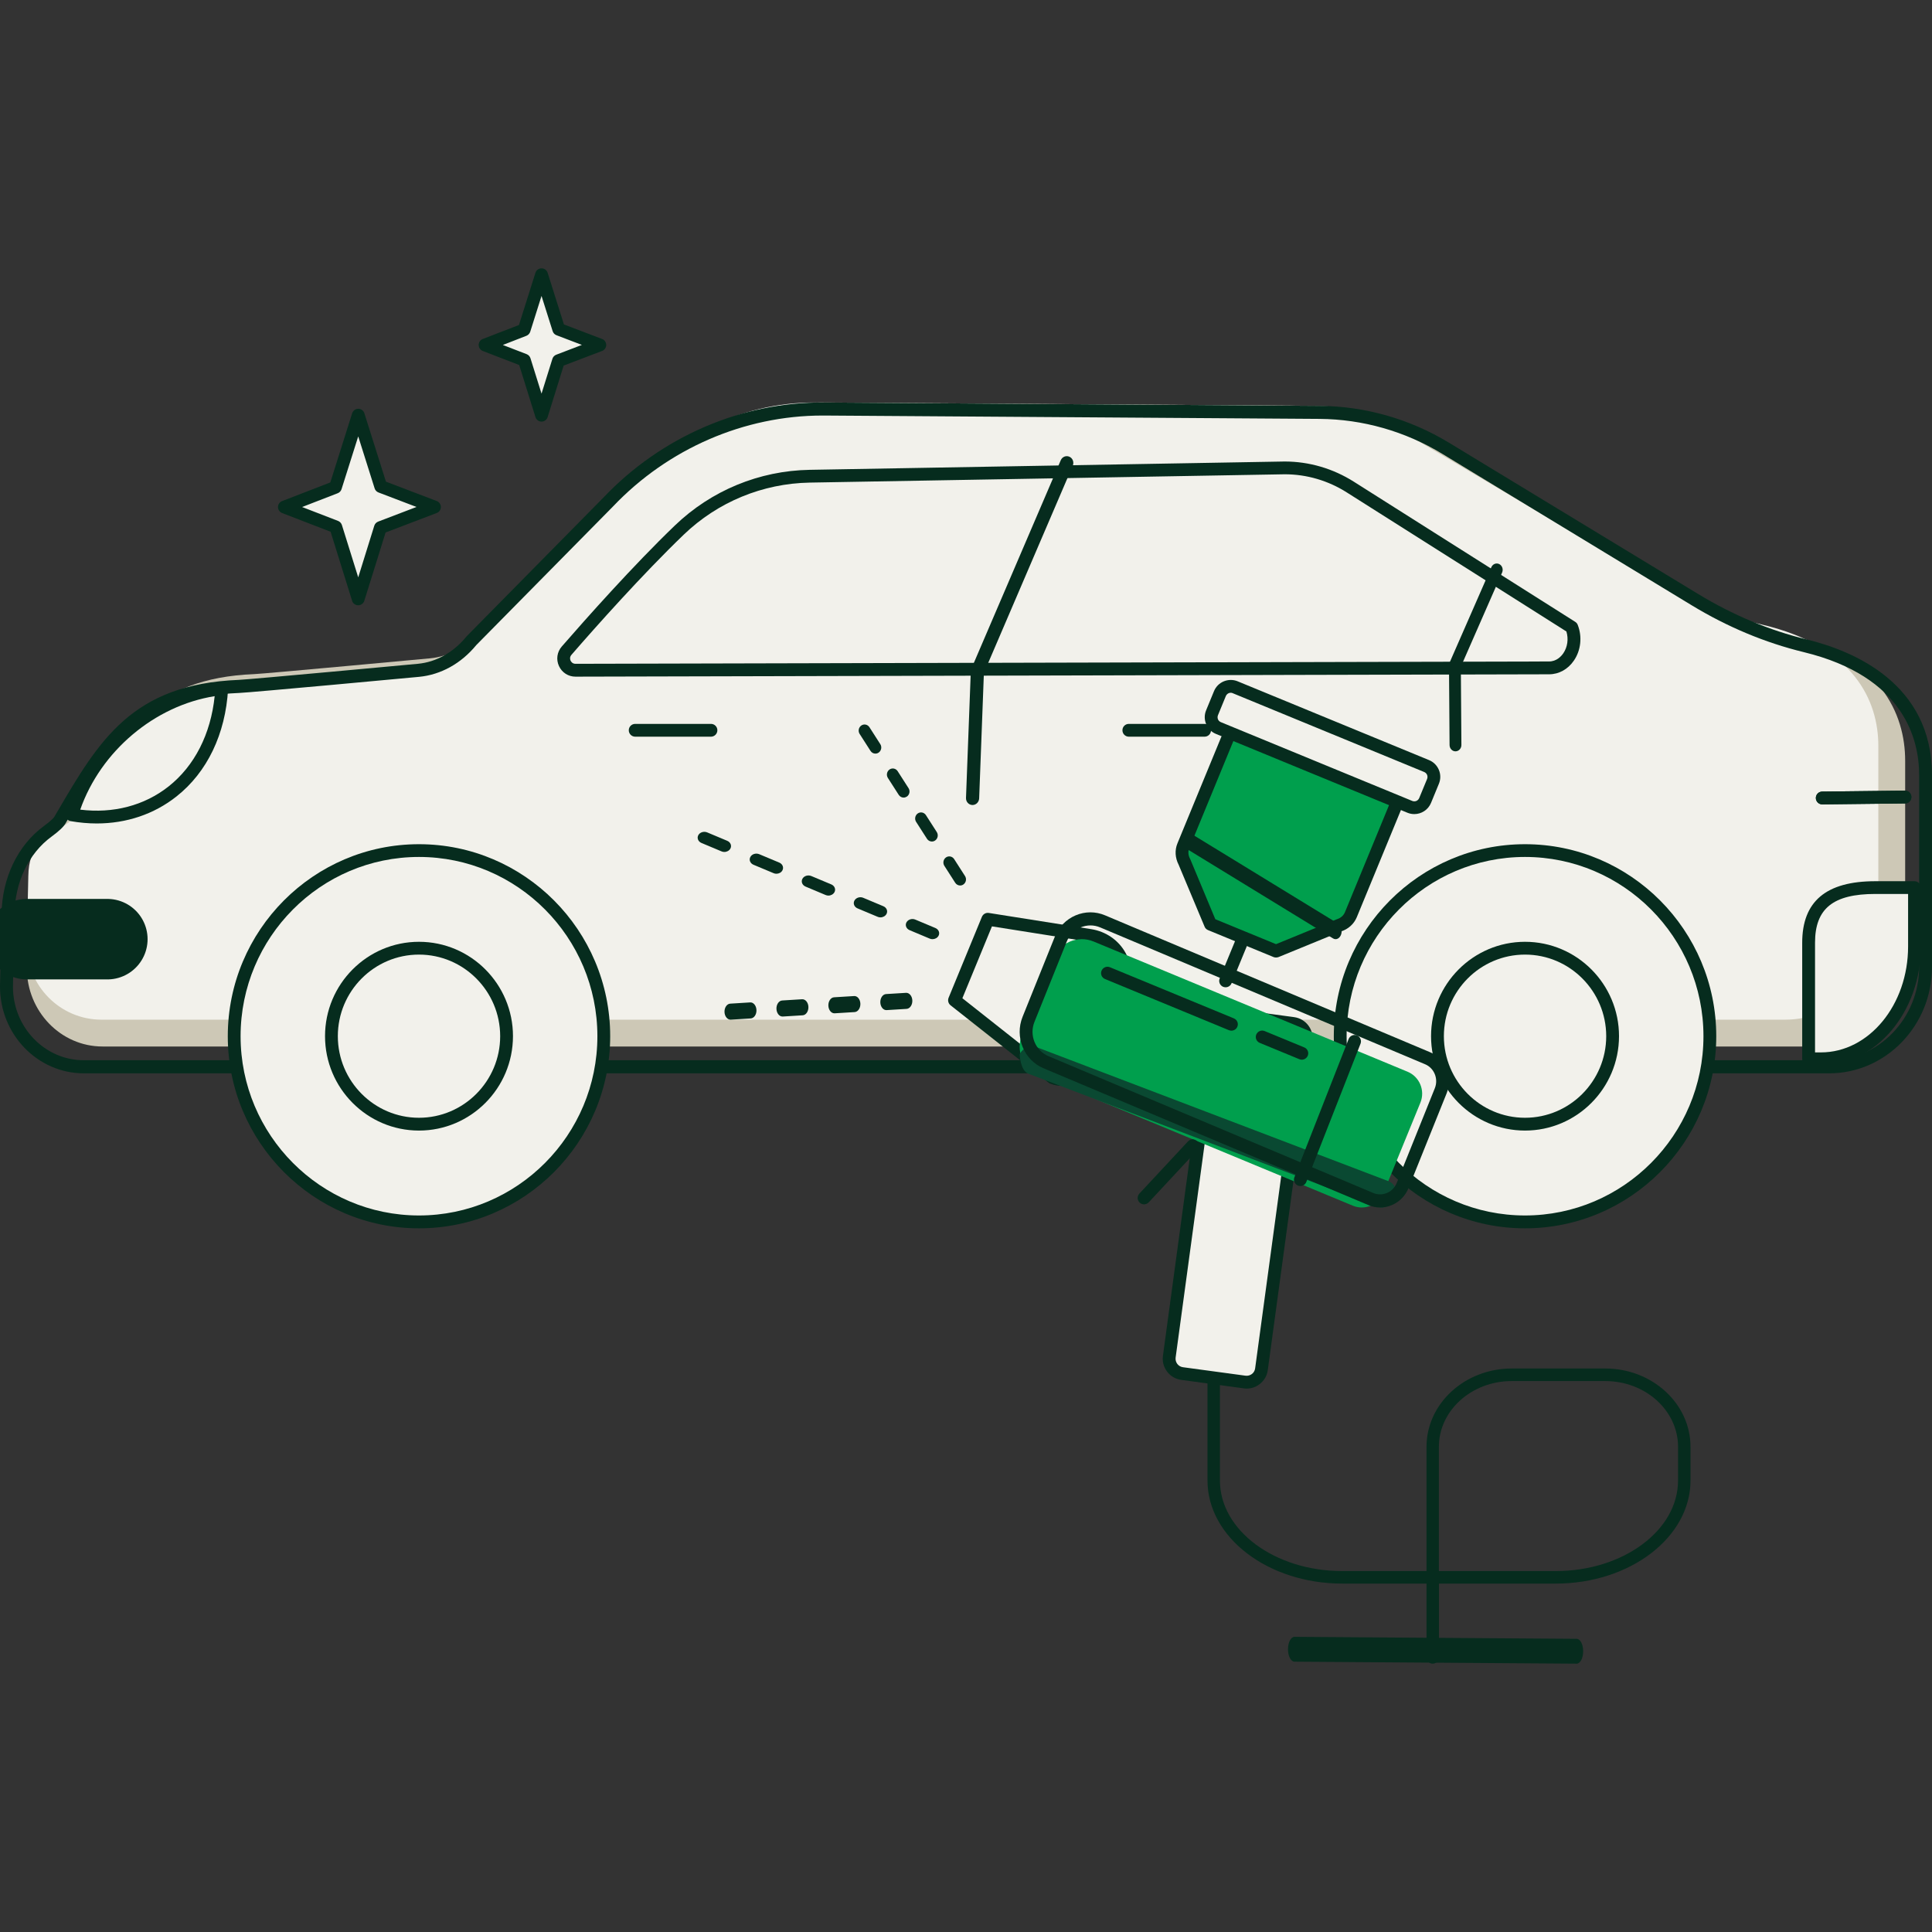 <svg width="72" height="72" viewBox="0 0 72 72" fill="none" xmlns="http://www.w3.org/2000/svg">
<rect x="0" y="0" width="72" height="72" fill="#333333" stroke="none"/>
<g clip-path="url(#clip0_5526_32826)">
<path d="M9.481 25.122C9.901 25.104 16.028 24.534 16.028 24.534C16.761 24.464 17.449 24.081 17.959 23.454L22.946 18.395C25.023 16.208 27.865 14.983 30.825 15L48.896 15.123C50.514 15.134 52.099 15.586 53.494 16.432L62.589 21.956C63.842 22.717 65.195 23.293 66.61 23.638C70.079 24.483 71 26.598 71 28.352V35.349C71 37.366 69.424 39 67.479 39H3.822C2.263 39 1 37.69 1 36.075L1.055 33.425C1.071 32.195 1.616 31.059 2.499 30.411C2.715 30.254 2.886 30.104 2.951 29.994C4.522 27.316 5.631 25.276 9.481 25.122Z" fill="#CDC8B6"/>
<path d="M9.272 25.329C9.687 25.313 16.261 24.697 16.261 24.697C16.983 24.63 17.409 24.364 17.913 23.762L23.049 18.459C25.098 16.364 27.483 14.984 30.401 15L48.213 15.118C49.808 15.128 51.37 15.561 52.745 16.374L61.71 21.667C62.946 22.397 64.279 22.948 65.674 23.279C69.094 24.088 70 26.116 70 27.797V34.502C70 36.433 68.447 38 66.531 38H3.781C2.245 38 1 36.745 1 35.198L1.055 32.658C1.071 31.479 1.644 31.3 2.515 30.681C2.727 30.53 2.898 30.387 2.961 30.282C4.508 27.716 5.476 25.477 9.272 25.329Z" fill="#F2F1EB"/>
<path d="M68.165 40H3.124C1.401 40 0 38.55 0 36.769L0.058 34.057C0.076 32.719 0.664 31.496 1.633 30.787C1.94 30.561 2.014 30.46 2.029 30.434L2.135 30.252C3.69 27.596 4.919 25.498 8.896 25.337C9.315 25.32 15.51 24.743 15.572 24.738C16.258 24.674 16.901 24.313 17.382 23.723C17.387 23.716 17.392 23.711 17.397 23.706L22.492 18.539C24.644 16.273 27.638 14.976 30.714 15L49.177 15.126C50.869 15.137 52.536 15.611 53.997 16.497L63.289 22.139C64.577 22.921 65.937 23.49 67.33 23.83C69.074 24.254 72 25.475 72 28.882V36.029C72.003 38.217 70.282 40 68.165 40ZM17.749 24.041C17.186 24.727 16.43 25.146 15.617 25.224C15.362 25.249 9.347 25.808 8.916 25.824C5.201 25.974 4.089 27.872 2.55 30.501L2.444 30.683C2.365 30.818 2.198 30.975 1.916 31.182C1.07 31.801 0.555 32.879 0.541 34.065L0.483 36.773C0.483 38.282 1.667 39.512 3.124 39.512H68.165C70.015 39.512 71.521 37.949 71.521 36.027V28.88C71.521 27.562 70.962 25.213 67.221 24.303C65.779 23.952 64.375 23.365 63.044 22.557L53.752 16.915C52.365 16.073 50.784 15.623 49.179 15.611L30.715 15.486C30.694 15.486 30.675 15.486 30.654 15.486C27.736 15.486 24.89 16.72 22.841 18.879L17.749 24.041Z" fill="#062C1E"/>
<path d="M67.91 29.977C67.78 29.977 67.673 29.872 67.671 29.741C67.67 29.61 67.775 29.501 67.907 29.5L70.99 29.465C70.992 29.465 70.992 29.465 70.993 29.465C71.124 29.465 71.23 29.57 71.232 29.7C71.234 29.832 71.129 29.94 70.997 29.942L67.913 29.977C67.913 29.977 67.912 29.977 67.91 29.977Z" fill="#062C1E"/>
<path d="M67.91 29.977C67.78 29.977 67.673 29.872 67.671 29.741C67.67 29.61 67.775 29.501 67.907 29.5L70.99 29.465C70.992 29.465 70.992 29.465 70.993 29.465C71.124 29.465 71.23 29.57 71.232 29.7C71.234 29.832 71.129 29.94 70.997 29.942L67.913 29.977C67.913 29.977 67.912 29.977 67.91 29.977Z" fill="#062C1E"/>
<path d="M67.403 35.134V39.458H67.859C69.787 39.458 71.348 37.583 71.348 35.273V33.078H69.891C68.516 33.078 67.403 33.485 67.403 35.134Z" fill="#F2F1EB"/>
<path d="M67.858 39.697H67.401C67.269 39.697 67.163 39.59 67.163 39.458V35.135C67.163 33.59 68.055 32.84 69.89 32.84H71.347C71.478 32.84 71.585 32.946 71.585 33.078V35.274C71.587 37.712 69.914 39.697 67.858 39.697ZM67.641 39.22H67.859C69.651 39.22 71.109 37.45 71.109 35.273V33.315H69.891C68.314 33.315 67.641 33.859 67.641 35.133V39.22Z" fill="#062C1E"/>
<path d="M58.576 23.377L50.331 18.156C49.587 17.686 48.74 17.438 47.877 17.438L30.174 17.748C28.359 17.779 26.624 18.497 25.312 19.756C23.765 21.243 22.023 23.203 21.114 24.248C20.866 24.533 21.07 24.978 21.447 24.977L57.727 24.889C58.404 24.891 58.854 24.086 58.576 23.377Z" fill="#F2F1EB"/>
<path d="M21.447 25.217C21.18 25.217 20.943 25.066 20.831 24.821C20.718 24.576 20.76 24.296 20.936 24.093C21.843 23.051 23.595 21.078 25.15 19.584C26.508 18.279 28.291 17.543 30.172 17.509L47.876 17.199C48.787 17.199 49.679 17.46 50.459 17.955L58.705 23.175C58.748 23.202 58.781 23.242 58.798 23.29C58.97 23.729 58.916 24.236 58.655 24.617C58.433 24.943 58.096 25.129 57.728 25.129L21.448 25.217H21.447ZM47.879 17.675L30.178 17.985C28.42 18.017 26.75 18.705 25.48 19.926C23.939 21.408 22.196 23.367 21.296 24.404C21.216 24.495 21.251 24.593 21.264 24.621C21.277 24.648 21.328 24.738 21.445 24.738L57.725 24.651C58.01 24.651 58.181 24.46 58.259 24.347C58.418 24.115 58.46 23.81 58.375 23.533L50.2 18.357C49.499 17.91 48.696 17.675 47.879 17.675Z" fill="#062C1E"/>
<path d="M8.261 25.668C8.067 28.988 5.571 30.877 2.676 30.367C3.387 27.996 5.628 25.953 8.261 25.668Z" fill="#F2F1EB"/>
<path d="M3.605 30.688C3.287 30.688 2.963 30.659 2.635 30.602C2.568 30.589 2.509 30.549 2.473 30.492C2.436 30.435 2.428 30.363 2.447 30.298C3.222 27.717 5.601 25.717 8.236 25.431C8.306 25.424 8.376 25.447 8.426 25.494C8.477 25.542 8.504 25.61 8.5 25.68C8.403 27.358 7.72 28.778 6.579 29.68C5.742 30.343 4.712 30.688 3.605 30.688ZM2.99 30.173C4.219 30.325 5.38 30.022 6.283 29.308C7.25 28.543 7.854 27.357 8 25.944C5.757 26.302 3.756 27.991 2.99 30.173Z" fill="#062C1E"/>
<path d="M44.892 27.454H42.068C41.936 27.454 41.83 27.347 41.83 27.215C41.83 27.083 41.936 26.977 42.068 26.977H44.892C45.024 26.977 45.131 27.083 45.131 27.215C45.131 27.347 45.024 27.454 44.892 27.454Z" fill="#062C1E"/>
<path d="M26.496 27.454H23.672C23.54 27.454 23.433 27.347 23.433 27.215C23.433 27.083 23.54 26.977 23.672 26.977H26.496C26.628 26.977 26.734 27.083 26.734 27.215C26.734 27.347 26.626 27.454 26.496 27.454Z" fill="#062C1E"/>
<path d="M36.244 30C36.241 30 36.238 30 36.234 30C36.099 29.995 35.995 29.878 36 29.738L36.179 25.012C36.181 24.98 36.187 24.948 36.2 24.92L39.532 17.15C39.587 17.023 39.73 16.966 39.854 17.021C39.978 17.076 40.033 17.226 39.98 17.353L36.667 25.079L36.49 29.757C36.482 29.893 36.374 30 36.244 30Z" fill="#062C1E"/>
<path d="M54.241 28C54.121 28 54.022 27.896 54.021 27.765L54 24.797C54 24.763 54.007 24.726 54.021 24.695L55.579 21.136C55.631 21.018 55.763 20.967 55.873 21.022C55.984 21.078 56.031 21.219 55.979 21.338L54.441 24.848L54.462 27.762C54.463 27.893 54.365 27.998 54.243 28C54.243 28 54.243 28 54.241 28Z" fill="#062C1E"/>
<path d="M56.833 45.537C60.637 45.537 63.72 42.439 63.72 38.618C63.72 34.797 60.637 31.699 56.833 31.699C53.029 31.699 49.946 34.797 49.946 38.618C49.946 42.439 53.029 45.537 56.833 45.537Z" fill="#F2F1EB"/>
<path d="M56.833 45.776C52.904 45.776 49.707 42.565 49.707 38.618C49.707 34.672 52.904 31.461 56.833 31.461C60.762 31.461 63.96 34.672 63.96 38.618C63.96 42.565 60.762 45.776 56.833 45.776ZM56.833 31.936C53.166 31.936 50.184 34.934 50.184 38.617C50.184 42.3 53.168 45.297 56.833 45.297C60.498 45.297 63.483 42.3 63.483 38.617C63.483 34.934 60.498 31.936 56.833 31.936Z" fill="#062C1E"/>
<path d="M56.833 41.894C58.635 41.894 60.096 40.426 60.096 38.615C60.096 36.804 58.635 35.336 56.833 35.336C55.031 35.336 53.57 36.804 53.57 38.615C53.57 40.426 55.031 41.894 56.833 41.894Z" fill="#F2F1EB"/>
<path d="M56.833 42.133C54.903 42.133 53.331 40.555 53.331 38.615C53.331 36.675 54.903 35.098 56.833 35.098C58.764 35.098 60.336 36.675 60.336 38.615C60.334 40.555 58.764 42.133 56.833 42.133ZM56.833 35.575C55.165 35.575 53.809 36.939 53.809 38.615C53.809 40.291 55.165 41.656 56.833 41.656C58.501 41.656 59.859 40.291 59.859 38.615C59.858 36.939 58.501 35.575 56.833 35.575Z" fill="#062C1E"/>
<path d="M15.614 45.537C19.418 45.537 22.501 42.439 22.501 38.618C22.501 34.797 19.418 31.699 15.614 31.699C11.81 31.699 8.727 34.797 8.727 38.618C8.727 42.439 11.81 45.537 15.614 45.537Z" fill="#F2F1EB"/>
<path d="M15.614 45.776C11.685 45.776 8.489 42.565 8.489 38.618C8.489 34.672 11.685 31.461 15.614 31.461C19.543 31.461 22.74 34.672 22.74 38.618C22.74 42.565 19.543 45.776 15.614 45.776ZM15.614 31.936C11.947 31.936 8.966 34.934 8.966 38.617C8.966 42.3 11.949 45.297 15.614 45.297C19.279 45.297 22.263 42.3 22.263 38.617C22.263 34.934 19.279 31.936 15.614 31.936Z" fill="#062C1E"/>
<path d="M15.614 41.894C17.416 41.894 18.877 40.426 18.877 38.615C18.877 36.804 17.416 35.336 15.614 35.336C13.812 35.336 12.351 36.804 12.351 38.615C12.351 40.426 13.812 41.894 15.614 41.894Z" fill="#F2F1EB"/>
<path d="M15.614 42.133C13.684 42.133 12.113 40.555 12.113 38.615C12.113 36.675 13.684 35.098 15.614 35.098C17.545 35.098 19.117 36.675 19.117 38.615C19.116 40.555 17.545 42.133 15.614 42.133ZM15.614 35.575C13.946 35.575 12.59 36.939 12.59 38.615C12.59 40.291 13.946 41.656 15.614 41.656C17.282 41.656 18.64 40.291 18.64 38.615C18.639 36.939 17.282 35.575 15.614 35.575Z" fill="#062C1E"/>
<path d="M4 35H1" stroke="#062C1E" stroke-width="3" stroke-miterlimit="10" stroke-linecap="round" stroke-linejoin="round"/>
<path d="M53.393 62C53.265 62 53.162 61.895 53.162 61.766V59.016H50.023C47.254 59.016 45 57.293 45 55.173V51.234C45 51.105 45.103 51 45.231 51C45.359 51 45.463 51.105 45.463 51.234V55.173C45.463 57.034 47.508 58.549 50.023 58.549H53.162V53.918C53.162 52.31 54.587 51 56.339 51H59.822C61.575 51 63 52.309 63 53.918V55.173C63 57.291 60.748 59.016 57.977 59.016H53.626V61.766C53.624 61.895 53.521 62 53.393 62ZM53.624 58.549H57.976C60.49 58.549 62.536 57.034 62.536 55.173V53.918C62.536 52.567 61.319 51.468 59.821 51.468H56.338C54.842 51.468 53.623 52.567 53.623 53.918V58.549H53.624Z" fill="#062C1E"/>
<path d="M35.574 37.276L36.816 34.258L40.639 34.864C41.103 34.937 41.515 35.214 41.74 35.627C42.106 36.298 42.249 37.317 41.863 38.255C41.281 39.669 39.995 40.479 39.225 40.162L35.574 37.276Z" fill="#F2F1EB"/>
<path d="M39.592 40.468C39.43 40.468 39.276 40.439 39.134 40.382C39.114 40.374 39.094 40.362 39.077 40.348L35.424 37.464C35.34 37.397 35.312 37.284 35.351 37.185L36.593 34.167C36.635 34.066 36.741 34.005 36.851 34.023L40.674 34.628C41.217 34.714 41.693 35.045 41.947 35.513C42.305 36.169 42.529 37.26 42.081 38.346C41.79 39.054 41.316 39.66 40.747 40.054C40.357 40.324 39.955 40.468 39.592 40.468ZM39.346 39.951C39.643 40.056 40.063 39.949 40.481 39.66C40.968 39.323 41.392 38.777 41.645 38.163C42.028 37.231 41.825 36.274 41.534 35.74C41.349 35.401 41.001 35.161 40.604 35.099L36.967 34.523L35.865 37.201L39.346 39.951Z" fill="#062C1E"/>
<path d="M45.867 37.829L48.2 38.146C48.505 38.187 48.718 38.467 48.677 38.772L47.014 51.029C46.972 51.335 46.692 51.548 46.387 51.506L44.054 51.19C43.749 51.149 43.536 50.869 43.577 50.563L45.24 38.306C45.282 38.001 45.562 37.788 45.867 37.829Z" fill="#F2F1EB"/>
<path d="M46.462 51.748C46.425 51.748 46.39 51.747 46.354 51.74L44.021 51.424C43.811 51.395 43.623 51.287 43.495 51.117C43.366 50.948 43.31 50.739 43.339 50.529L45.002 38.272C45.031 38.062 45.139 37.874 45.309 37.745C45.477 37.616 45.687 37.561 45.897 37.589L48.23 37.906C48.664 37.965 48.969 38.365 48.911 38.801L47.247 51.058C47.219 51.268 47.111 51.456 46.94 51.584C46.802 51.693 46.635 51.748 46.462 51.748ZM45.791 38.062C45.722 38.062 45.654 38.084 45.598 38.127C45.532 38.178 45.487 38.252 45.476 38.337L43.812 50.594C43.801 50.678 43.824 50.761 43.874 50.829C43.925 50.896 44 50.941 44.084 50.952L46.417 51.268C46.502 51.279 46.584 51.257 46.653 51.206C46.721 51.155 46.764 51.08 46.775 50.996L48.438 38.739C48.45 38.655 48.427 38.572 48.376 38.504C48.325 38.437 48.251 38.392 48.166 38.381L45.834 38.065C45.819 38.063 45.805 38.062 45.791 38.062Z" fill="#062C1E"/>
<path d="M38.087 38.562L39.249 35.721C39.492 35.127 40.167 34.843 40.757 35.088L52.456 39.94C52.904 40.126 53.118 40.643 52.934 41.093L51.561 44.452C51.376 44.904 50.863 45.119 50.417 44.933L38.718 40.081C38.126 39.838 37.844 39.156 38.087 38.562Z" fill="#009F4D"/>
<path d="M38 39.292C38.107 39.052 38.404 38.936 38.663 39.036L51.761 44.026C51.958 44.1 52.052 44.309 51.971 44.492L51.843 44.779C51.763 44.962 51.537 45.048 51.339 44.973L38.325 40.014C38.02 39.9 38 39.292 38 39.292Z" fill="#0A4932"/>
<path d="M51.433 45C51.285 45 51.137 44.971 50.996 44.91L38.889 39.811C38.157 39.503 37.807 38.644 38.108 37.895L39.31 34.909C39.457 34.547 39.731 34.263 40.085 34.113C40.439 33.963 40.829 33.962 41.183 34.112L53.29 39.211C53.875 39.457 54.154 40.144 53.913 40.742L52.493 44.273C52.377 44.563 52.157 44.788 51.873 44.909C51.733 44.971 51.583 45 51.433 45ZM38.551 38.083C38.35 38.581 38.585 39.154 39.071 39.359L51.178 44.459C51.344 44.529 51.526 44.527 51.69 44.457C51.854 44.387 51.983 44.255 52.052 44.085L53.472 40.555C53.612 40.206 53.45 39.804 53.108 39.661L41.001 34.562C40.765 34.462 40.506 34.464 40.27 34.563C40.034 34.664 39.85 34.852 39.753 35.093L38.551 38.083Z" fill="#062C1E"/>
<path d="M48.461 44.2C48.432 44.2 48.402 44.195 48.373 44.184C48.251 44.136 48.19 43.998 48.238 43.876L50.259 38.722C50.307 38.599 50.447 38.539 50.568 38.587C50.69 38.634 50.751 38.773 50.703 38.895L48.682 44.049C48.645 44.143 48.556 44.2 48.461 44.2Z" fill="#062C1E"/>
<path d="M42.636 44.883C42.577 44.883 42.52 44.862 42.474 44.819C42.377 44.73 42.372 44.579 42.461 44.482L44.272 42.537C44.363 42.44 44.512 42.435 44.609 42.525C44.706 42.614 44.711 42.765 44.622 42.862L42.811 44.806C42.763 44.857 42.699 44.883 42.636 44.883Z" fill="#062C1E"/>
<path d="M50.34 34.092L52.468 28.925L46.225 26.355L44.097 31.523C44.019 31.711 44.034 31.927 44.137 32.12L45.11 34.441L47.553 35.447L49.89 34.488C50.1 34.424 50.262 34.281 50.34 34.092Z" fill="#009F4D"/>
<path d="M47.553 35.684C47.522 35.684 47.491 35.678 47.462 35.667L45.02 34.662C44.961 34.638 44.914 34.592 44.891 34.533L43.922 32.221C43.792 31.968 43.776 31.682 43.879 31.432L46.007 26.264C46.031 26.205 46.077 26.159 46.136 26.135C46.195 26.111 46.26 26.111 46.319 26.135L52.562 28.705C52.62 28.729 52.667 28.775 52.691 28.834C52.714 28.892 52.714 28.958 52.691 29.017L50.563 34.183C50.459 34.434 50.245 34.627 49.973 34.714L47.645 35.668C47.613 35.678 47.583 35.684 47.553 35.684ZM45.291 34.256L47.553 35.186L49.8 34.266C49.806 34.263 49.812 34.261 49.82 34.258C49.962 34.215 50.07 34.119 50.121 33.998L52.158 29.052L46.357 26.663L44.32 31.612C44.269 31.734 44.28 31.874 44.35 32.006C44.353 32.012 44.356 32.019 44.36 32.025L45.291 34.256Z" fill="#062C1E"/>
<path d="M53.109 29.83L53.403 29.116C53.495 28.893 53.389 28.639 53.166 28.548L46.031 25.611C45.808 25.519 45.554 25.626 45.463 25.848L45.169 26.562C45.077 26.785 45.183 27.039 45.406 27.13L52.541 30.067C52.764 30.159 53.018 30.053 53.109 29.83Z" fill="#F2F1EB"/>
<path d="M52.706 30.339C52.621 30.339 52.535 30.323 52.45 30.288L45.315 27.351C45.148 27.283 45.02 27.154 44.95 26.987C44.88 26.82 44.88 26.637 44.948 26.472L45.242 25.758C45.311 25.591 45.439 25.462 45.606 25.392C45.773 25.324 45.956 25.322 46.122 25.39L53.257 28.327C53.424 28.396 53.553 28.525 53.623 28.692C53.692 28.857 53.692 29.041 53.624 29.207L53.33 29.922C53.223 30.181 52.972 30.339 52.706 30.339ZM45.867 25.817C45.842 25.817 45.816 25.821 45.791 25.832C45.743 25.853 45.705 25.891 45.684 25.939L45.39 26.654C45.37 26.704 45.371 26.756 45.39 26.806C45.409 26.855 45.449 26.892 45.497 26.912L52.632 29.849C52.679 29.868 52.733 29.868 52.783 29.849C52.831 29.828 52.869 29.79 52.889 29.743L53.184 29.029C53.203 28.979 53.203 28.927 53.184 28.878C53.163 28.83 53.125 28.792 53.077 28.771L45.942 25.834C45.918 25.821 45.893 25.817 45.867 25.817Z" fill="#062C1E"/>
<path d="M45.675 36.793C45.645 36.793 45.614 36.787 45.584 36.776C45.462 36.725 45.404 36.587 45.454 36.464L46.021 35.086C46.071 34.963 46.211 34.906 46.333 34.955C46.456 35.006 46.513 35.144 46.463 35.267L45.896 36.645C45.858 36.738 45.769 36.793 45.675 36.793Z" fill="#062C1E"/>
<path d="M35.781 33C35.711 33 35.641 32.965 35.598 32.898L35.194 32.268C35.127 32.164 35.155 32.023 35.255 31.953C35.356 31.884 35.492 31.912 35.559 32.017L35.963 32.647C36.031 32.752 36.003 32.892 35.902 32.962C35.865 32.988 35.823 33 35.781 33ZM34.728 31.361C34.658 31.361 34.588 31.326 34.546 31.26L34.142 30.63C34.074 30.525 34.102 30.384 34.203 30.314C34.304 30.245 34.439 30.273 34.507 30.378L34.911 31.008C34.978 31.113 34.95 31.253 34.85 31.323C34.812 31.349 34.771 31.361 34.728 31.361ZM33.676 29.724C33.606 29.724 33.536 29.689 33.493 29.622L33.089 28.992C33.022 28.887 33.05 28.747 33.15 28.677C33.251 28.607 33.387 28.636 33.454 28.741L33.858 29.371C33.926 29.475 33.898 29.616 33.797 29.686C33.759 29.71 33.717 29.724 33.676 29.724ZM32.623 28.085C32.553 28.085 32.483 28.05 32.441 27.983L32.037 27.353C31.97 27.249 31.997 27.108 32.098 27.038C32.199 26.968 32.334 26.997 32.402 27.102L32.806 27.732C32.873 27.836 32.845 27.977 32.745 28.047C32.707 28.073 32.664 28.085 32.623 28.085Z" fill="#062C1E"/>
<path d="M27.224 38C27.105 38 27.006 37.874 27 37.715C26.994 37.55 27.09 37.41 27.213 37.403L27.957 37.357C28.079 37.349 28.185 37.476 28.191 37.642C28.197 37.807 28.102 37.946 27.978 37.954L27.234 38C27.231 38 27.227 38 27.224 38ZM29.16 37.883C29.041 37.883 28.942 37.757 28.936 37.598C28.93 37.432 29.026 37.293 29.15 37.285L29.893 37.239C30.016 37.233 30.121 37.359 30.127 37.524C30.133 37.689 30.038 37.829 29.914 37.837L29.171 37.883C29.166 37.88 29.163 37.883 29.16 37.883ZM31.095 37.763C30.976 37.763 30.877 37.638 30.871 37.478C30.865 37.313 30.961 37.173 31.084 37.166L31.829 37.12C31.952 37.11 32.058 37.239 32.064 37.404C32.069 37.57 31.974 37.709 31.85 37.717L31.105 37.763C31.102 37.763 31.098 37.763 31.095 37.763ZM33.031 37.644C32.912 37.644 32.813 37.518 32.807 37.359C32.801 37.193 32.897 37.054 33.02 37.046L33.766 37C33.888 36.994 33.994 37.12 34 37.285C34.006 37.45 33.91 37.59 33.787 37.598L33.041 37.644C33.037 37.644 33.034 37.644 33.031 37.644Z" fill="#062C1E"/>
<path d="M34.751 35C34.715 35 34.678 34.993 34.645 34.978L33.899 34.665C33.775 34.613 33.722 34.483 33.781 34.374C33.841 34.265 33.988 34.218 34.112 34.271L34.858 34.584C34.982 34.636 35.035 34.766 34.976 34.875C34.931 34.955 34.843 35 34.751 35ZM32.812 34.188C32.775 34.188 32.739 34.181 32.706 34.166L31.959 33.853C31.835 33.801 31.783 33.671 31.842 33.562C31.902 33.453 32.049 33.406 32.172 33.459L32.919 33.772C33.043 33.824 33.096 33.954 33.036 34.063C32.992 34.141 32.904 34.188 32.812 34.188ZM30.872 33.376C30.836 33.376 30.8 33.368 30.767 33.354L30.022 33.041C29.898 32.989 29.845 32.859 29.904 32.75C29.964 32.641 30.111 32.596 30.235 32.647L30.98 32.959C31.104 33.012 31.157 33.141 31.097 33.251C31.052 33.329 30.965 33.376 30.872 33.376ZM28.933 32.562C28.897 32.562 28.861 32.555 28.828 32.54L28.081 32.227C27.957 32.175 27.904 32.045 27.964 31.936C28.023 31.827 28.17 31.782 28.294 31.833L29.041 32.146C29.165 32.198 29.217 32.328 29.158 32.437C29.115 32.517 29.026 32.562 28.933 32.562ZM26.994 31.75C26.958 31.75 26.921 31.743 26.888 31.728L26.142 31.415C26.018 31.363 25.965 31.233 26.024 31.124C26.084 31.015 26.231 30.97 26.355 31.021L27.101 31.334C27.225 31.386 27.278 31.516 27.219 31.625C27.176 31.703 27.087 31.75 26.994 31.75Z" fill="#062C1E"/>
<path d="M58.756 62L48.243 61.926C48.108 61.926 47.998 61.716 48 61.46C48 61.204 48.109 61 48.244 61C48.244 61 48.244 61 48.246 61L58.757 61.074C58.892 61.074 59.002 61.284 59 61.54C59 61.796 58.891 62 58.756 62Z" fill="#062C1E"/>
<path d="M49.773 35C49.741 35 49.709 34.992 49.679 34.972L44.132 31.577C44.019 31.507 43.969 31.327 44.02 31.176C44.072 31.025 44.206 30.958 44.321 31.027L49.868 34.422C49.981 34.492 50.031 34.671 49.98 34.823C49.942 34.934 49.859 35 49.773 35Z" fill="#062C1E"/>
<path d="M14.177 19.663L16.191 18.895L14.189 18.131L13.35 15.473L12.501 18.16L10.597 18.895L12.513 19.636L13.35 22.318L14.177 19.663Z" fill="#F2F1EB"/>
<path d="M13.35 22.557C13.245 22.557 13.152 22.489 13.122 22.39L12.321 19.817L10.513 19.119C10.421 19.084 10.36 18.995 10.36 18.896C10.36 18.798 10.421 18.709 10.513 18.674L12.31 17.979L13.124 15.401C13.156 15.303 13.248 15.234 13.351 15.234C13.455 15.234 13.547 15.301 13.579 15.401L14.383 17.95L16.277 18.672C16.369 18.707 16.43 18.796 16.43 18.895C16.43 18.994 16.369 19.083 16.276 19.118L14.37 19.844L13.577 22.389C13.545 22.489 13.453 22.557 13.35 22.557ZM11.259 18.895L12.599 19.413C12.667 19.44 12.718 19.496 12.741 19.564L13.35 21.516L13.949 19.591C13.971 19.521 14.024 19.466 14.092 19.439L15.522 18.893L14.105 18.353C14.037 18.327 13.984 18.272 13.962 18.202L13.35 16.263L12.728 18.23C12.706 18.299 12.655 18.354 12.586 18.381L11.259 18.895Z" fill="#062C1E"/>
<path d="M20.814 13.443L22.355 12.856L20.823 12.272L20.183 10.238L19.532 12.293L18.077 12.856L19.543 13.422L20.183 15.473L20.814 13.443Z" fill="#F2F1EB"/>
<path d="M20.183 15.712C20.078 15.712 19.985 15.643 19.955 15.545L19.349 13.603L17.991 13.079C17.899 13.044 17.839 12.954 17.839 12.856C17.839 12.757 17.899 12.668 17.991 12.633L19.34 12.112L19.954 10.167C19.985 10.068 20.078 10 20.181 10C20.284 10 20.377 10.067 20.409 10.167L21.016 12.091L22.439 12.633C22.531 12.668 22.592 12.757 22.592 12.856C22.592 12.954 22.531 13.044 22.438 13.079L21.006 13.624L20.409 15.543C20.378 15.643 20.286 15.712 20.183 15.712ZM18.739 12.856L19.628 13.199C19.696 13.226 19.747 13.282 19.769 13.351L20.181 14.67L20.587 13.371C20.609 13.301 20.661 13.245 20.73 13.219L21.685 12.854L20.739 12.493C20.671 12.468 20.618 12.412 20.596 12.342L20.181 11.029L19.76 12.363C19.737 12.431 19.686 12.487 19.618 12.514L18.739 12.856Z" fill="#062C1E"/>
<path d="M45.891 38.41C45.861 38.41 45.831 38.404 45.8 38.393L41.181 36.486C41.058 36.435 41.001 36.297 41.052 36.175C41.103 36.054 41.241 35.995 41.364 36.046L45.983 37.952C46.106 38.003 46.163 38.142 46.112 38.264C46.074 38.355 45.985 38.41 45.891 38.41Z" fill="#062C1E"/>
<path d="M48.515 39.492C48.484 39.492 48.454 39.485 48.424 39.474L46.947 38.865C46.824 38.814 46.767 38.676 46.818 38.553C46.869 38.432 47.007 38.374 47.13 38.425L48.607 39.034C48.729 39.084 48.787 39.223 48.736 39.345C48.696 39.436 48.608 39.492 48.515 39.492Z" fill="#062C1E"/>
</g>
<defs>
<clipPath id="clip0_5526_32826">
<rect width="72" height="72" fill="white"/>
</clipPath>
</defs>
</svg>
